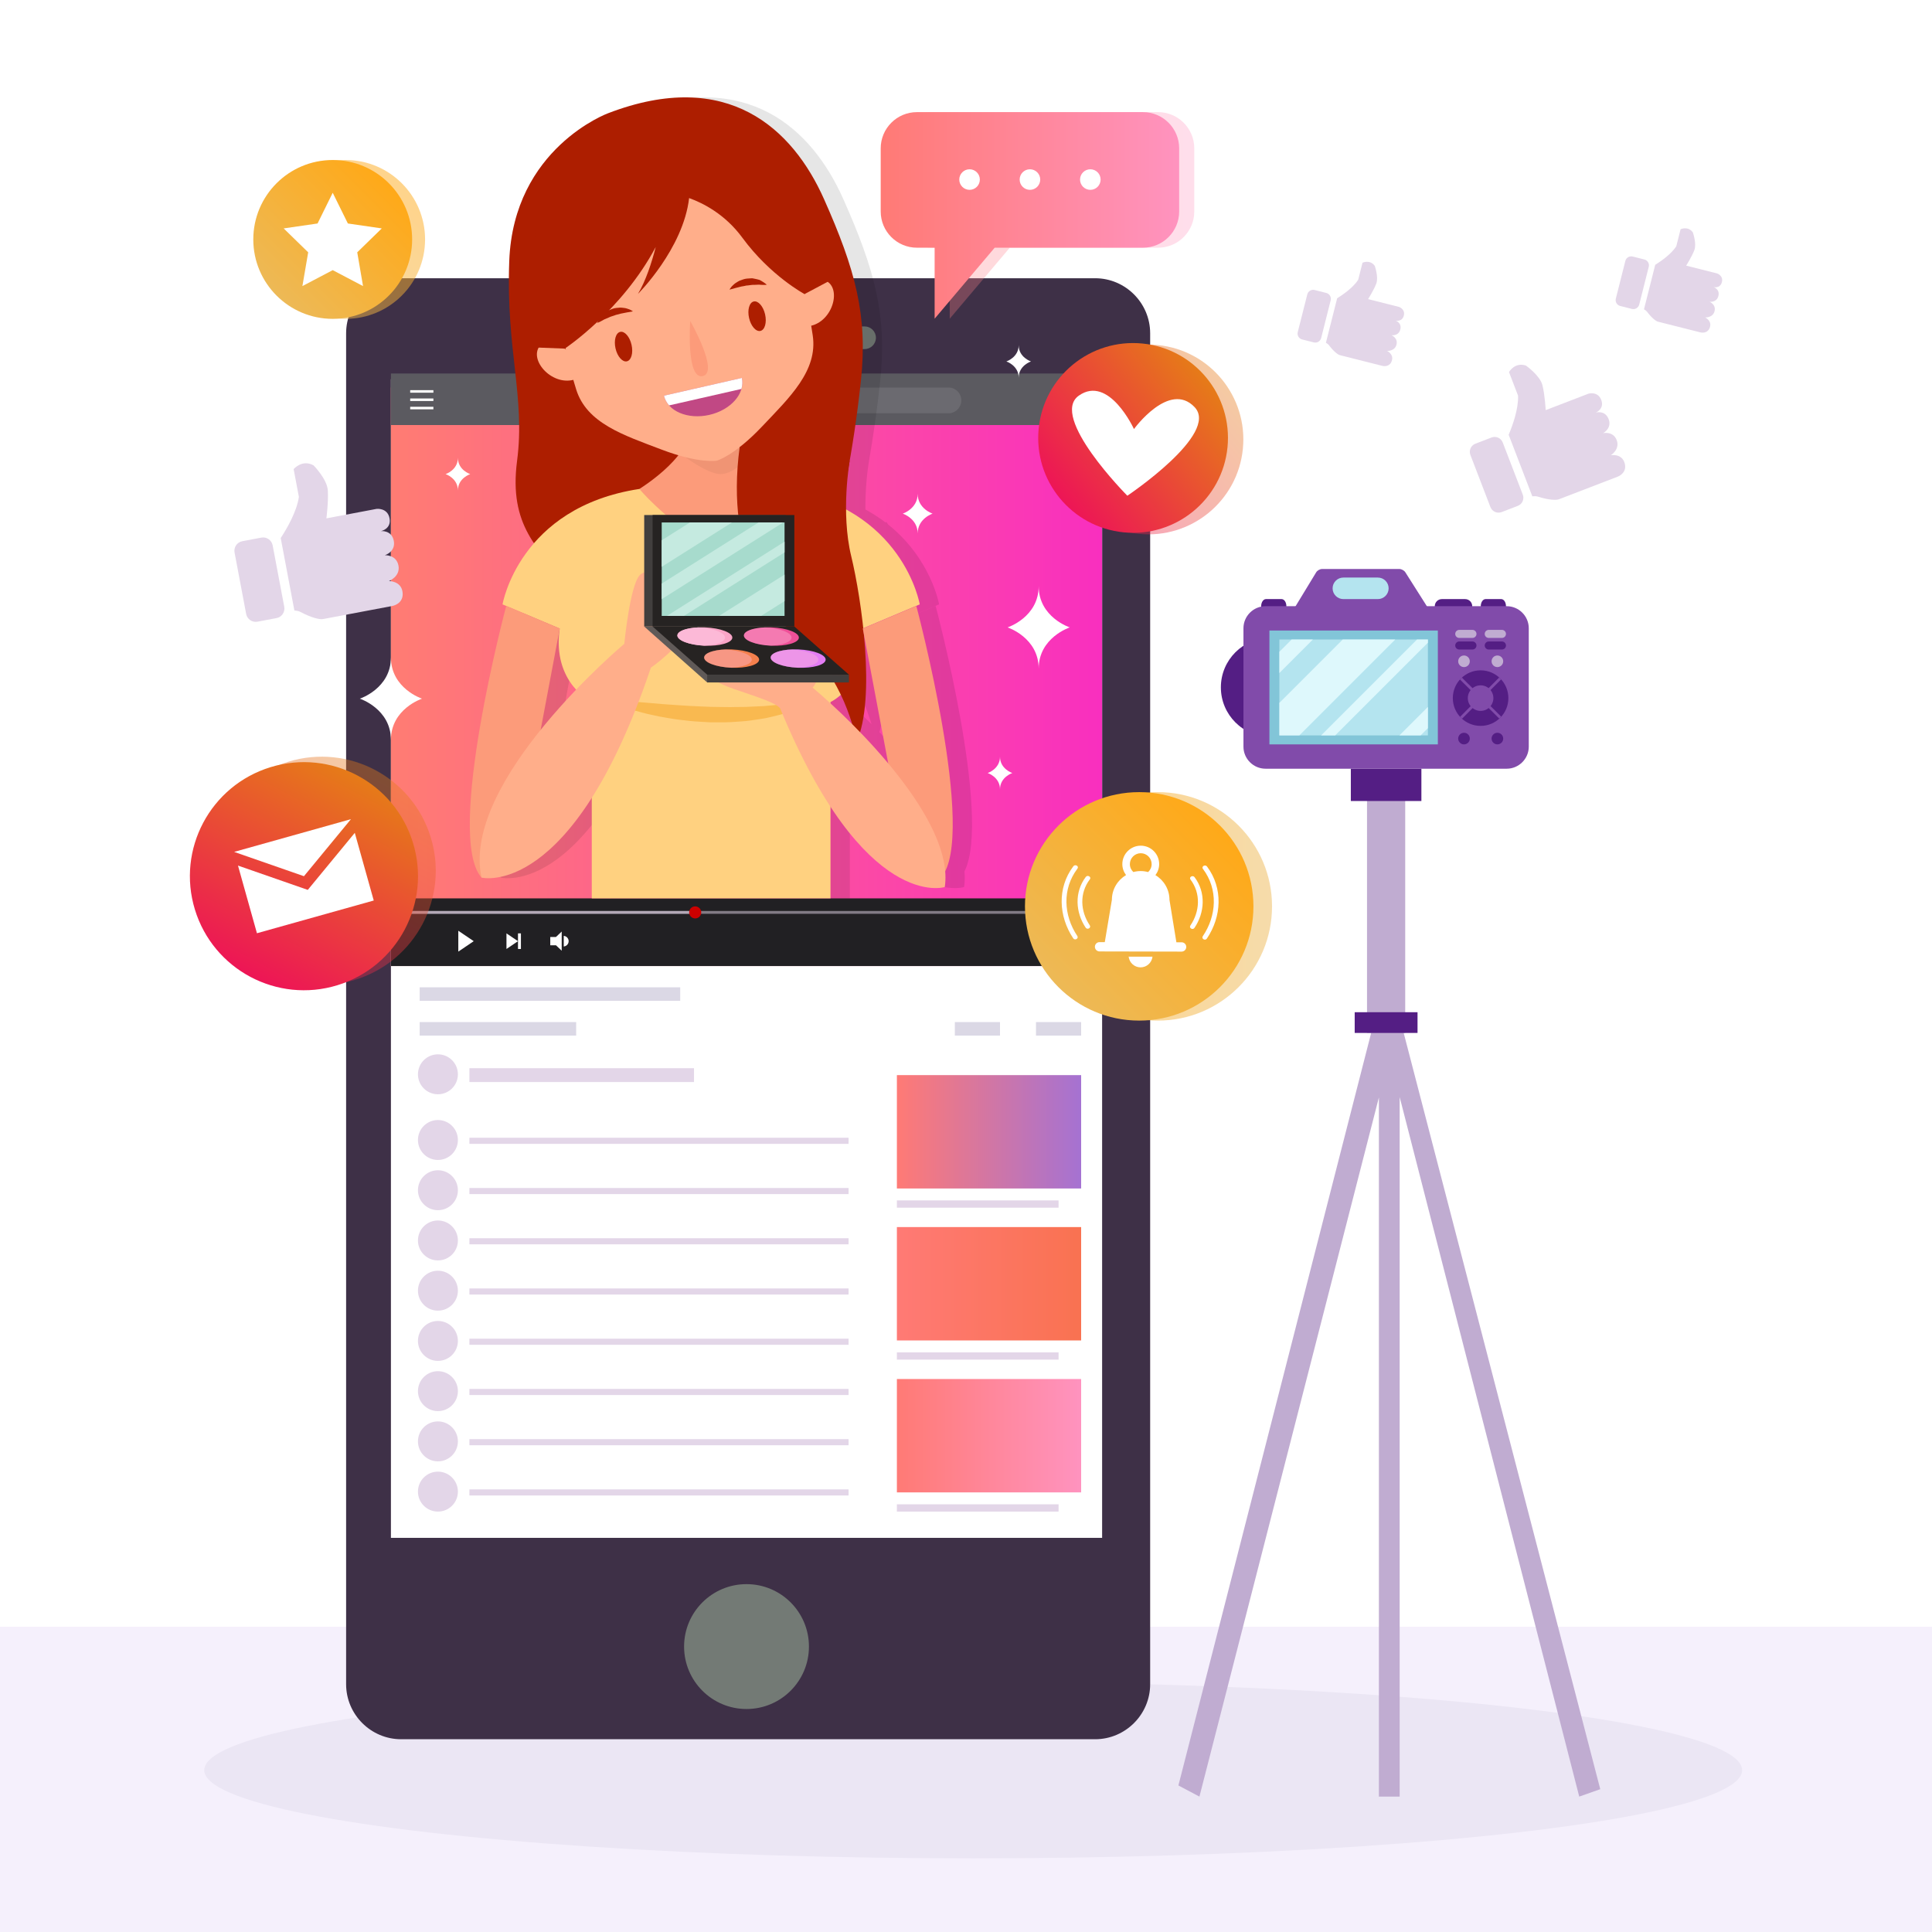 <svg xmlns="http://www.w3.org/2000/svg" xmlns:xlink="http://www.w3.org/1999/xlink" x="0px" y="0px" viewBox="0 0 500 500" style="enable-background:new 0 0 500 500;" xml:space="preserve"><g id="BACKGROUND">	<g>		<rect style="fill:#FFFFFF;" width="500" height="500"></rect>		<rect y="421" style="fill:#F5F0FC;" width="500" height="79"></rect>	</g></g><g id="OBJECTS">	<ellipse style="fill:#EBE6F4;" cx="251.859" cy="458.116" rx="199" ry="22.826"></ellipse>	<g>		<g>			<g>				<g>					<g>						<path style="fill:#3E3047;" d="M283.422,72.008c7.832,0,14.238,6.408,14.238,14.239v349.627        c0,7.832-6.406,14.238-14.238,14.238l-179.609,0.001c-7.833,0-14.238-6.407-14.238-14.238V86.247        c0-7.831,6.405-14.239,14.238-14.239H283.422z"></path>						<g>							<path style="fill:#737A75;" d="M193.197,409.973c8.926,0,16.158,7.233,16.158,16.157c0,8.923-7.232,16.16-16.158,16.16         c-8.922,0-16.156-7.237-16.156-16.16C177.041,417.206,184.275,409.973,193.197,409.973z"></path>							<path style="fill:#737A75;" d="M223.756,84.48c1.617,0,2.93,1.313,2.93,2.93l0,0c0,1.618-1.313,2.931-2.93,2.931h-60.279         c-1.618,0-2.93-1.313-2.93-2.931l0,0c0-1.617,1.312-2.93,2.93-2.93H223.756z"></path>						</g>						<rect x="101.17" y="98.125" style="fill:#FFFFFF;" width="184.057" height="299.87"></rect>					</g>				</g>				<g>					<linearGradient id="SVGID_1_" gradientUnits="userSpaceOnUse" x1="101.17" y1="175.15" x2="285.228" y2="175.15">						<stop offset="0" style="stop-color:#FF7C73"></stop>						<stop offset="0.032" style="stop-color:#FF7A75"></stop>						<stop offset="1" style="stop-color:#F92FBF"></stop>					</linearGradient>					<rect x="101.17" y="100.289" style="fill:url(#SVGID_1_);" width="184.059" height="149.723"></rect>					<rect x="101.17" y="232.498" style="fill:#212023;" width="184.059" height="17.514"></rect>					<rect x="101.17" y="96.662" style="fill:#5B5A60;" width="184.059" height="13.338"></rect>					<g>						<rect x="106.157" y="100.973" style="fill:#FFFFFF;" width="6.006" height="0.657"></rect>						<rect x="106.157" y="103.124" style="fill:#FFFFFF;" width="6.006" height="0.657"></rect>						<rect x="106.157" y="105.275" style="fill:#FFFFFF;" width="6.006" height="0.657"></rect>					</g>					<path style="opacity:0.1;fill:#FFFFFF;" d="M248.785,103.621c0,1.841-1.492,3.331-3.33,3.331H140.941       c-1.84,0-3.33-1.49-3.33-3.331l0,0c0-1.84,1.49-3.332,3.33-3.332h104.514C247.293,100.289,248.785,101.781,248.785,103.621       L248.785,103.621z"></path>					<g>						<g>							<polygon style="fill:#FFFFFF;" points="118.609,240.875 118.609,246.277 122.601,243.575        "></polygon>							<g>								<polygon style="fill:#FFFFFF;" points="131.073,245.595 134.057,243.575 131.073,241.557         "></polygon>								<polygon style="fill:#FFFFFF;" points="134.057,241.557 134.057,243.575 134.057,245.595 134.813,245.595 134.813,241.557                   "></polygon>							</g>							<g>								<polygon style="fill:#FFFFFF;" points="145.367,241.082 143.882,242.492 142.407,242.492 142.407,244.634 143.882,244.634           145.367,246.045         "></polygon>								<path style="fill:#FFFFFF;" d="M145.899,242.199v2.754c0.707-0.063,1.265-0.653,1.265-1.378          C147.164,242.852,146.606,242.263,145.899,242.199z"></path>							</g>						</g>						<g>							<g style="opacity:0.5;">								<polygon style="fill:#E3D6E8;" points="280.799,236.494 105.805,236.494 105.805,235.763 280.775,235.763         "></polygon>							</g>							<g>								<g style="opacity:0.5;">									<rect x="105.805" y="235.763" style="fill:#E3D6E8;" width="74.109" height="0.731"></rect>								</g>								<path style="fill:#CC0000;" d="M181.477,236.127c0,0.864-0.699,1.563-1.563,1.563c-0.863,0-1.563-0.698-1.563-1.563          c0-0.862,0.699-1.561,1.563-1.561C180.777,234.566,181.477,235.265,181.477,236.127z"></path>							</g>						</g>					</g>				</g>			</g>			<g>				<g>					<rect x="108.613" y="255.514" style="fill:#DBD8E5;" width="67.428" height="3.5"></rect>					<rect x="108.613" y="264.514" style="fill:#DBD8E5;" width="40.5" height="3.5"></rect>					<g>						<rect x="268.113" y="264.514" style="fill:#DBD8E5;" width="11.686" height="3.5"></rect>						<rect x="247.113" y="264.514" style="fill:#DBD8E5;" width="11.686" height="3.5"></rect>					</g>				</g>				<g>					<path style="fill:#E3D6E8;" d="M118.504,278.028c0,2.855-2.314,5.169-5.17,5.169c-2.854,0-5.169-2.314-5.169-5.169       c0-2.855,2.314-5.169,5.169-5.169C116.189,272.859,118.504,275.173,118.504,278.028z"></path>					<rect x="121.482" y="276.449" style="fill:#E3D6E8;" width="58.126" height="3.579"></rect>				</g>				<g>					<g>						<g>							<path style="fill:#E3D6E8;" d="M118.504,295.028c0,2.855-2.314,5.169-5.17,5.169c-2.854,0-5.169-2.314-5.169-5.169         c0-2.855,2.314-5.169,5.169-5.169C116.189,289.859,118.504,292.173,118.504,295.028z"></path>							<rect x="121.482" y="294.449" style="fill:#E3D6E8;" width="98.125" height="1.579"></rect>						</g>						<g>							<path style="fill:#E3D6E8;" d="M118.504,308.028c0,2.855-2.314,5.169-5.17,5.169c-2.854,0-5.169-2.314-5.169-5.169         c0-2.855,2.314-5.169,5.169-5.169C116.189,302.859,118.504,305.173,118.504,308.028z"></path>							<rect x="121.482" y="307.449" style="fill:#E3D6E8;" width="98.125" height="1.579"></rect>						</g>						<g>							<path style="fill:#E3D6E8;" d="M118.504,321.028c0,2.855-2.314,5.169-5.17,5.169c-2.854,0-5.169-2.314-5.169-5.169         c0-2.855,2.314-5.169,5.169-5.169C116.189,315.859,118.504,318.173,118.504,321.028z"></path>							<rect x="121.482" y="320.449" style="fill:#E3D6E8;" width="98.125" height="1.579"></rect>						</g>						<g>							<path style="fill:#E3D6E8;" d="M118.504,334.028c0,2.855-2.314,5.169-5.17,5.169c-2.854,0-5.169-2.314-5.169-5.169         c0-2.855,2.314-5.169,5.169-5.169C116.189,328.859,118.504,331.173,118.504,334.028z"></path>							<rect x="121.482" y="333.449" style="fill:#E3D6E8;" width="98.125" height="1.579"></rect>						</g>					</g>					<g>						<g>							<path style="fill:#E3D6E8;" d="M118.504,347.028c0,2.855-2.314,5.169-5.17,5.169c-2.854,0-5.169-2.314-5.169-5.169         c0-2.855,2.314-5.169,5.169-5.169C116.189,341.859,118.504,344.173,118.504,347.028z"></path>							<rect x="121.482" y="346.449" style="fill:#E3D6E8;" width="98.125" height="1.579"></rect>						</g>						<g>							<path style="fill:#E3D6E8;" d="M118.504,360.028c0,2.855-2.314,5.169-5.17,5.169c-2.854,0-5.169-2.314-5.169-5.169         c0-2.855,2.314-5.169,5.169-5.169C116.189,354.859,118.504,357.173,118.504,360.028z"></path>							<rect x="121.482" y="359.449" style="fill:#E3D6E8;" width="98.125" height="1.579"></rect>						</g>						<g>							<path style="fill:#E3D6E8;" d="M118.504,373.028c0,2.855-2.314,5.169-5.17,5.169c-2.854,0-5.169-2.314-5.169-5.169         c0-2.855,2.314-5.169,5.169-5.169C116.189,367.859,118.504,370.173,118.504,373.028z"></path>							<rect x="121.482" y="372.449" style="fill:#E3D6E8;" width="98.125" height="1.579"></rect>						</g>						<g>							<path style="fill:#E3D6E8;" d="M118.504,386.028c0,2.855-2.314,5.169-5.17,5.169c-2.854,0-5.169-2.314-5.169-5.169         c0-2.855,2.314-5.169,5.169-5.169C116.189,380.859,118.504,383.173,118.504,386.028z"></path>							<rect x="121.482" y="385.449" style="fill:#E3D6E8;" width="98.125" height="1.579"></rect>						</g>					</g>				</g>				<g>					<g>													<linearGradient id="SVGID_00000034773452413356989310000005805207591053522876_" gradientUnits="userSpaceOnUse" x1="232.113" y1="292.908" x2="279.799" y2="292.908">							<stop offset="0" style="stop-color:#FF7A75"></stop>							<stop offset="1" style="stop-color:#A572D2"></stop>						</linearGradient>													<rect x="232.113" y="278.238" style="fill:url(#SVGID_00000034773452413356989310000005805207591053522876_);" width="47.685" height="29.34"></rect>						<rect x="232.113" y="310.665" style="fill:#E3D6E8;" width="41.844" height="1.882"></rect>					</g>					<g>													<linearGradient id="SVGID_00000135681102038232815010000012044109270256129470_" gradientUnits="userSpaceOnUse" x1="232.113" y1="332.234" x2="279.799" y2="332.234">							<stop offset="0" style="stop-color:#FF7A75"></stop>							<stop offset="1" style="stop-color:#F97251"></stop>						</linearGradient>													<rect x="232.113" y="317.564" style="fill:url(#SVGID_00000135681102038232815010000012044109270256129470_);" width="47.685" height="29.341"></rect>						<rect x="232.113" y="349.99" style="fill:#E3D6E8;" width="41.844" height="1.882"></rect>					</g>					<g>													<linearGradient id="SVGID_00000156575278050756898080000003809018246635006646_" gradientUnits="userSpaceOnUse" x1="232.113" y1="371.559" x2="279.799" y2="371.559">							<stop offset="0" style="stop-color:#FF7A75"></stop>							<stop offset="1" style="stop-color:#FF93BF"></stop>						</linearGradient>													<rect x="232.113" y="356.889" style="fill:url(#SVGID_00000156575278050756898080000003809018246635006646_);" width="47.685" height="29.341"></rect>						<rect x="232.113" y="389.315" style="fill:#E3D6E8;" width="41.844" height="1.882"></rect>					</g>				</g>			</g>		</g>		<g>			<path style="opacity:0.1;fill:#020202;" d="M242.143,156.816l-13.727,5.794c-0.001-0.009-0.002-0.017-0.003-0.026l14.617-6.17     c0,0-1.987-11.746-13.209-20.694l-0.412-0.652l-0.239,0.151c-1.561-1.191-3.291-2.325-5.21-3.369     c-0.049-6.992,0.933-12.549,0.933-12.549h-0.001c1.105-6.4,2.083-13.018,2.915-20.791c1.812-16.917-1.489-28.868-9.554-46.983     c-8.063-18.115-24.857-34.134-55.894-22.217c0,0-24.461,8.994-25.566,38.25c-0.872,23.077,4.196,35.1,2.022,51.742     c-1.277,9.775,0.811,15.952,4.369,21.289c-6.777,7.824-8.128,15.823-8.128,15.823l0.953,0.402c0,0-15.896,59.561-6.396,70.309     c0,0,13.298,3.342,28.54-20.636v26.009h30.715h0.351h30.715v-23.706c16.393,25.015,29.577,20.771,29.577,20.771     c0.196-1.307,0.208-2.666,0.093-4.057C256.723,211.453,242.143,156.816,242.143,156.816z M144.924,188.882l4.938-26.218     c-1.141,7.923,1.605,12.94,4.236,15.819C151.159,181.553,147.989,185.077,144.924,188.882z M219.934,181.685     c0,0,1.195-0.539,2.684-1.87c1.344,2.806,2.289,5.471,2.928,7.589c-1.96-1.962-3.856-3.77-5.611-5.378V181.685z M227.587,189.485     c1.938-6.542,1.866-16.167,0.986-25.316l6.288,33.384C232.487,194.714,230.015,191.999,227.587,189.485z"></path>			<g>				<g>					<path style="fill:#AD1E00;" d="M157.359,29.31c0,0-24.461,8.994-25.566,38.25c-0.872,23.077,4.196,35.1,2.022,51.742       c-2.174,16.642,5.398,22.855,13.387,32.248c7.989,9.393,0.744,22.799,8.714,28.233c7.971,5.435,54.679-11.465,58.288-30.667       c3.61-19.202,6.545-31.384,8.602-50.606c1.812-16.917-1.489-28.868-9.554-46.983C205.189,33.411,188.395,17.393,157.359,29.31z       "></path>					<g>						<g>							<g>								<g>									<g>										<g>											<g>												<path style="fill:#FC9B7A;" d="M188.303,188.376l31.982-48.475l-14.271-11.52c0,0-12.364-6.601-15.707-14.847h-5.694              h-0.783h-5.695c-3.345,8.246-15.708,14.847-15.708,14.847l-14.271,11.52l31.982,48.475l3.693,1.189l0.393-0.596              l0.391,0.596L188.303,188.376z"></path>											</g>											<path style="opacity:0.05;fill:#070707;" d="M193.521,118.581c-1.346-1.574-2.496-3.269-3.216-5.046h-5.694h-0.783             h-5.695c-0.524,1.295-1.29,2.544-2.177,3.736c2.462,1.885,6.725,4.844,9.856,5.372             C188.515,123.099,191.492,120.689,193.521,118.581z"></path>										</g>										<g>											<g>												<path style="fill:#FFAE8A;" d="M168.424,44.165c-33.948,7.729-22.042,47.723-19.328,56.56              c2.712,8.835,12.331,11.894,22.108,15.621c9.77,3.724,14.306,2.871,14.306,2.871s4.458-1.195,11.654-8.781              c7.198-7.592,14.55-14.514,13.167-23.652C208.953,77.644,202.375,36.437,168.424,44.165z"></path>												<g>													<path style="fill:#FFAE8A;" d="M148.205,91.721c0,0-6.55-5.69-8.803-1.764c-2.262,3.927,4.35,10.651,10.204,7.916               L148.205,91.721z"></path>													<path style="fill:#FFAE8A;" d="M207.032,78.328c0,0,3.438-7.965,7.172-5.4c3.734,2.563,0.685,11.486-5.771,11.553               L207.032,78.328z"></path>												</g>											</g>											<g>												<g>													<g>														<path style="fill:#AD1E00;" d="M163.443,89.231c0.479,2.102-0.061,4.02-1.202,4.279                c-1.147,0.262-2.465-1.233-2.943-3.335c-0.479-2.105,0.061-4.024,1.208-4.285                C161.647,85.63,162.964,87.126,163.443,89.231z"></path>														<path style="fill:#AD1E00;" d="M198.007,81.362c0.479,2.103-0.063,4.021-1.209,4.281                c-1.143,0.26-2.458-1.234-2.938-3.337c-0.48-2.105,0.061-4.023,1.202-4.283                C196.208,77.763,197.527,79.258,198.007,81.362z"></path>													</g>													<path style="fill:#FC9B7A;" d="M178.629,83.069c0,0-1.098,15.242,3.245,14.254               C186.217,96.335,178.629,83.069,178.629,83.069z"></path>													<g>														<path style="fill:#C14884;" d="M183.568,107.375c5.566-1.268,9.335-5.551,8.422-9.563l-20.154,4.588                C172.75,106.413,178.003,108.642,183.568,107.375z"></path>														<path style="fill:#FFFFFF;" d="M173.163,104.917l18.721-4.262c0.269-0.935,0.322-1.896,0.106-2.844l-20.154,4.588                C172.052,103.348,172.518,104.191,173.163,104.917z"></path>													</g>												</g>												<g>													<path style="fill:#AD1E00;" d="M188.806,74.955c0,0,0.064-0.166,0.24-0.406c0.17-0.255,0.454-0.588,0.844-0.919               c0.189-0.183,0.411-0.35,0.666-0.496c0.251-0.154,0.516-0.335,0.809-0.473c0.607-0.211,1.259-0.516,1.963-0.563               c0.351-0.023,0.7-0.048,1.044-0.069c0.346-0.062,0.682,0.087,1.006,0.124c0.322,0.054,0.628,0.141,0.915,0.215               c0.291,0.046,0.537,0.209,0.763,0.341c0.912,0.52,1.39,0.993,1.39,0.993s-0.738,0.076-1.649-0.001               c-0.45-0.083-0.992,0.031-1.535,0.02c-0.274,0.014-0.552-0.025-0.834,0.033c-0.281,0.037-0.568,0.074-0.855,0.113               c-0.289-0.002-0.571,0.051-0.851,0.129c-0.274,0.07-0.56,0.096-0.833,0.146c-0.524,0.165-1.064,0.243-1.505,0.381               C189.436,74.784,188.806,74.955,188.806,74.955z"></path>													<path style="fill:#AD1E00;" d="M163.787,80.583c0,0-0.129-0.121-0.392-0.264c-0.265-0.157-0.663-0.337-1.157-0.469               c-0.249-0.084-0.521-0.14-0.814-0.163c-0.295-0.031-0.607-0.082-0.933-0.081c-0.643,0.069-1.358,0.073-2.017,0.332               c-0.326,0.13-0.653,0.258-0.975,0.386c-0.338,0.093-0.578,0.371-0.853,0.542c-0.27,0.188-0.512,0.397-0.736,0.587               c-0.246,0.166-0.395,0.418-0.544,0.634c-0.601,0.86-0.829,1.492-0.829,1.492s0.697-0.246,1.488-0.706               c0.374-0.269,0.909-0.396,1.398-0.641c0.253-0.105,0.485-0.259,0.768-0.327c0.27-0.087,0.543-0.176,0.817-0.263               c0.264-0.127,0.542-0.2,0.823-0.247c0.282-0.055,0.551-0.155,0.818-0.225c0.545-0.077,1.064-0.236,1.522-0.301               C163.143,80.699,163.787,80.583,163.787,80.583z"></path>												</g>											</g>										</g>									</g>								</g>							</g>						</g>						<path style="fill:#FFD180;" d="M238.03,156.414c0,0-4.237-25.131-35.429-29.875c0,0-4.923,6.271-18.558,15.832        c-13.635-9.561-18.559-15.832-18.559-15.832c-31.192,4.744-35.429,29.875-35.429,29.875l14.806,6.25        c-2.034,14.13,8.291,19.021,8.291,19.021v50.813h30.715h0.351h30.715v-50.813c0,0,9.685-4.348,8.291-19.021L238.03,156.414z"></path>						<path style="fill:#F9B950;" d="M155.793,180.814c0,0,0.893,0.08,2.459,0.221c1.548,0.146,3.76,0.354,6.413,0.604        c1.319,0.112,2.748,0.232,4.26,0.36c0.753,0.065,1.526,0.134,2.316,0.202c0.79,0.057,1.598,0.113,2.419,0.172        c1.638,0.149,3.333,0.205,5.049,0.329c1.718,0.104,3.462,0.14,5.204,0.23c1.739,0.012,3.483,0.071,5.194,0.068        c1.706-0.069,3.402,0.011,5.024-0.103c0.814-0.04,1.614-0.078,2.398-0.116c0.394-0.016,0.782-0.03,1.167-0.045        c0.381-0.036,0.757-0.072,1.129-0.107c0.745-0.066,1.471-0.131,2.173-0.194c0.703-0.063,1.398-0.07,2.037-0.192        c1.29-0.209,2.49-0.359,3.562-0.491c1.067-0.146,1.971-0.384,2.741-0.514c1.529-0.294,2.438-0.425,2.438-0.425        s-0.771,0.452-2.177,1.177c-0.71,0.339-1.55,0.855-2.583,1.233c-1.028,0.39-2.198,0.829-3.494,1.264        c-1.295,0.437-2.734,0.746-4.256,1.122c-0.76,0.203-1.551,0.334-2.359,0.454c-0.812,0.121-1.641,0.244-2.483,0.37        c-0.843,0.146-1.705,0.204-2.577,0.266c-0.873,0.069-1.757,0.13-2.649,0.181c-1.783,0.095-3.594,0.042-5.405,0.05        c-1.804-0.115-3.613-0.168-5.38-0.364c-1.766-0.195-3.505-0.377-5.168-0.68c-0.833-0.144-1.653-0.27-2.451-0.424        c-0.794-0.17-1.571-0.337-2.327-0.499c-1.515-0.311-2.921-0.729-4.223-1.077c-2.596-0.734-4.716-1.492-6.178-2.082        C156.599,181.227,155.793,180.814,155.793,180.814z"></path>						<path style="fill:#AD1E00;" d="M167.266,33.011c-41.633,9.898-27.863,56.946-27.863,56.946l6.757,0.263        c0,0,14.762-9.772,23.547-26.303c-1.077,4.172-2.588,8.76-4.597,12.143c0,0,11.724-11.694,13.232-24.802        c3.604,1.298,9.318,4.179,13.782,10.265c7.23,9.857,16.091,14.586,16.091,14.586l5.989-3.181        C214.204,72.928,208.898,23.111,167.266,33.011z"></path>					</g>					<path style="fill:#AD1E00;" d="M219.893,119.301c0,0-2.348,13.26,0.392,24.593c2.739,11.334,6.405,36.82,1.405,48.077       c0,0-2.551-14.775-12.275-23.593s-21.83-23.887-17.993-52.66L219.893,119.301z"></path>				</g>				<path style="fill:#FC9B7A;" d="M131.01,156.816c0,0-15.896,59.561-6.396,70.309l9.791-8.938l10.458-55.523L131.01,156.816z"></path>				<path style="fill:#FFAE8A;" d="M161.568,166.618c0,0-42.39,35.507-36.955,60.507c0,0,23.51,5.916,43.839-54.348      c0,0,7.789-5.253,9.238-10.325c1.45-5.072,0.906-13.587,0.906-13.587s-10.507-2.717-13.043,0      C163.018,151.583,161.568,166.618,161.568,166.618z"></path>				<path style="fill:#FC9B7A;" d="M237.143,156.816c0,0,15.896,59.561,6.396,70.309l-9.79-8.938l-10.458-55.523L237.143,156.816z"></path>				<path style="fill:#FFAE8A;" d="M210.306,177.951c0,0,1.362-1.52,1.091-2.697c-0.271-1.178-26.721,0-26.721,0      s-0.725,0.996,5.344,3.079c6.069,2.084,10.384,3.43,11.759,4.84c0.055,0.033,0.084,0.05,0.084,0.05      c21.838,53.043,42.648,46.341,42.648,46.341C247.066,212.527,221.51,187.371,210.306,177.951z"></path>				<g>					<g>						<g>							<rect x="166.72" y="133.291" style="fill:#423F3E;" width="36.684" height="28.851"></rect>							<rect x="168.894" y="133.291" style="fill:#262322;" width="36.683" height="28.851"></rect>						</g>						<polygon style="fill:#605A58;" points="203.403,162.142 166.72,162.142 183.023,176.616 217.533,174.613       "></polygon>						<polygon style="fill:#262322;" points="205.577,162.142 168.894,162.142 183.023,174.613 219.707,174.613       "></polygon>						<rect x="183.023" y="174.613" style="fill:#423F3E;" width="36.684" height="2.003"></rect>					</g>					<g>						<rect x="171.248" y="135.213" style="fill:#A7DBCD;" width="31.793" height="24.184"></rect>						<g>							<defs>																	<rect id="SVGID_00000108301071991882646070000000370539262469950647_" x="171.248" y="135.213" width="31.793" height="24.184"></rect>							</defs>							<clipPath id="SVGID_00000132793203878600843330000010250428571629746560_">								<use xlink:href="#SVGID_00000108301071991882646070000000370539262469950647_" style="overflow:visible;"></use>							</clipPath>							<g style="clip-path:url(#SVGID_00000132793203878600843330000010250428571629746560_);">																	<rect x="150.959" y="134.229" transform="matrix(0.846 -0.534 0.534 0.846 -45.298 117.711)" style="fill:#C5EAE0;" width="59.599" height="5.804"></rect>																	<rect x="156.297" y="141.841" transform="matrix(0.846 -0.534 0.534 0.846 -47.897 121.551)" style="fill:#C5EAE0;" width="59.599" height="3.404"></rect>																	<rect x="161.713" y="147.538" transform="matrix(0.846 -0.534 0.534 0.846 -49.82 125.242)" style="fill:#C5EAE0;" width="59.599" height="2.349"></rect>																	<rect x="170.965" y="150.532" transform="matrix(0.846 -0.534 0.534 0.846 -50.913 130.912)" style="fill:#C5EAE0;" width="59.599" height="5.804"></rect>							</g>						</g>					</g>					<g>						<g>							<path style="fill:#F9A5C7;" d="M189.529,165.039c-0.056,1.308-3.286,2.23-7.215,2.062c-3.929-0.168-7.068-1.364-7.012-2.671         c0.056-1.308,3.286-2.23,7.215-2.062C186.446,162.537,189.586,163.733,189.529,165.039z"></path>							<path style="fill:#FCB9D7;" d="M180.677,162.372c-3.048,0.14-5.327,0.962-5.374,2.058c-0.056,1.3,3.05,2.489,6.948,2.667         c3.05-0.14,5.33-0.961,5.377-2.058C187.684,163.74,184.577,162.551,180.677,162.372z"></path>						</g>						<g>							<path style="fill:#EF5098;" d="M206.748,165.039c-0.056,1.308-3.286,2.23-7.216,2.062c-3.928-0.168-7.067-1.364-7.012-2.671         c0.056-1.308,3.286-2.23,7.215-2.062C203.665,162.537,206.804,163.733,206.748,165.039z"></path>							<path style="opacity:0.4;fill:#FCB9D7;" d="M197.895,162.372c-3.048,0.14-5.327,0.962-5.374,2.058         c-0.056,1.3,3.051,2.489,6.949,2.667c3.049-0.14,5.329-0.961,5.376-2.058C204.901,163.74,201.795,162.551,197.895,162.372z"></path>						</g>						<g>							<path style="fill:#F4804D;" d="M196.459,170.746c-0.056,1.308-3.286,2.23-7.215,2.061c-3.929-0.168-7.068-1.363-7.012-2.67         c0.056-1.308,3.286-2.23,7.215-2.063C193.376,168.243,196.516,169.439,196.459,170.746z"></path>							<path style="opacity:0.4;fill:#FCB9D7;" d="M187.606,168.078c-3.048,0.14-5.327,0.962-5.374,2.059         c-0.056,1.3,3.05,2.488,6.948,2.667c3.049-0.14,5.33-0.962,5.377-2.058C194.613,169.446,191.507,168.257,187.606,168.078z"></path>						</g>						<g>							<path style="fill:#E37DF4;" d="M213.678,170.746c-0.056,1.308-3.286,2.23-7.216,2.061c-3.928-0.168-7.067-1.363-7.012-2.67         c0.056-1.308,3.286-2.23,7.215-2.063C210.595,168.243,213.733,169.439,213.678,170.746z"></path>							<path style="opacity:0.4;fill:#FCB9D7;" d="M204.824,168.078c-3.048,0.14-5.327,0.962-5.374,2.059         c-0.056,1.3,3.05,2.488,6.949,2.667c3.049-0.14,5.329-0.962,5.376-2.058C211.831,169.446,208.725,168.257,204.824,168.078z"></path>						</g>					</g>				</g>			</g>		</g>	</g>	<g>		<g>			<polygon style="fill:#C0ACD1;" points="414.145,463.037 362.24,263.348 362.234,263.352 362.234,263.348 356.857,263.348      355.857,263.412 304.97,462.076 310.41,464.957 356.857,284.014 356.857,464.957 362.234,464.957 362.234,283.92      408.705,464.957    "></polygon>			<g>				<rect x="353.782" y="205.386" style="fill:#C0ACD1;" width="9.886" height="61.937"></rect>				<g>					<rect x="350.594" y="261.961" style="fill:#541E84;" width="16.261" height="5.361"></rect>				</g>				<g>					<rect x="349.594" y="198.941" style="fill:#541E84;" width="18.261" height="8.36"></rect>				</g>			</g>			<g>				<circle style="fill:#541E84;" cx="328.788" cy="177.884" r="12.828"></circle>				<path style="fill:#541E84;" d="M389.747,156.882c0,1.014-0.554,1.836-1.236,1.836h-4.052c-0.683,0-1.236-0.822-1.236-1.836l0,0      c0-1.014,0.554-1.837,1.236-1.837h4.052C389.193,155.045,389.747,155.868,389.747,156.882L389.747,156.882z"></path>				<path style="fill:#541E84;" d="M332.913,156.882c0,1.014-0.554,1.836-1.236,1.836h-4.052c-0.683,0-1.236-0.822-1.236-1.836l0,0      c0-1.014,0.554-1.837,1.236-1.837h4.052C332.359,155.045,332.913,155.868,332.913,156.882L332.913,156.882z"></path>				<g>					<path style="fill:#814BAA;" d="M363.697,148.099c-0.295-0.464-0.986-0.844-1.536-0.844h-8.997c-0.55,0-1.003,0-1.008,0       c-0.004,0-0.457,0-1.007,0h-9.001c-0.55,0-1.233,0.385-1.519,0.855l-6.637,10.918c-0.286,0.47-0.069,0.855,0.48,0.855h35.698       c0.55,0,0.759-0.38,0.464-0.845L363.697,148.099z"></path>					<path style="fill:#B4E4EF;" d="M359.377,152.259c0,1.539-1.248,2.786-2.786,2.786h-8.928c-1.538,0-2.786-1.247-2.786-2.786l0,0       c0-1.539,1.248-2.787,2.786-2.787h8.928C358.129,149.472,359.377,150.72,359.377,152.259L359.377,152.259z"></path>				</g>				<path style="fill:#541E84;" d="M381.01,156.882c0,1.014-0.822,1.836-1.836,1.836h-6.018c-1.015,0-1.837-0.822-1.837-1.836l0,0      c0-1.014,0.822-1.837,1.837-1.837h6.018C380.188,155.045,381.01,155.868,381.01,156.882L381.01,156.882z"></path>				<path style="fill:#814BAA;" d="M395.645,193.23c0,3.142-2.571,5.712-5.712,5.712h-62.416c-3.143,0-5.713-2.57-5.713-5.712      v-30.636c0-3.142,2.57-5.712,5.713-5.712h62.416c3.141,0,5.712,2.57,5.712,5.712V193.23z"></path>				<g>					<rect x="328.522" y="163.178" style="fill:#82C5D8;" width="43.59" height="29.467"></rect>					<g>						<rect x="331.1" y="165.502" style="fill:#B4E4EF;" width="38.436" height="24.817"></rect>						<g>							<defs>																	<rect id="SVGID_00000025402309307168910780000005727628622600119468_" x="331.1" y="165.502" width="38.436" height="24.817"></rect>							</defs>							<clipPath id="SVGID_00000052070511120090800810000017394940064558182538_">								<use xlink:href="#SVGID_00000025402309307168910780000005727628622600119468_" style="overflow:visible;"></use>							</clipPath>							<g style="clip-path:url(#SVGID_00000052070511120090800810000017394940064558182538_);">																	<rect x="297.762" y="157.233" transform="matrix(0.707 -0.707 0.707 0.707 -11.977 289.432)" style="fill:#DEF8FC;" width="91.25" height="3.883"></rect>																	<rect x="303.968" y="165.431" transform="matrix(0.707 -0.707 0.707 0.707 -17.98 297.063)" style="fill:#DEF8FC;" width="91.251" height="9.608"></rect>																	<rect x="310.129" y="177.038" transform="matrix(0.707 -0.707 0.707 0.707 -21.897 303.787)" style="fill:#DEF8FC;" width="91.25" height="2.575"></rect>																	<rect x="325.153" y="182.554" transform="matrix(0.707 -0.707 0.707 0.707 -21.86 316.217)" style="fill:#DEF8FC;" width="91.25" height="3.883"></rect>							</g>						</g>					</g>				</g>				<g>					<g>						<g>							<path style="fill:#541E84;" d="M390.366,180.671c0,3.97-3.218,7.188-7.188,7.188c-3.97,0-7.189-3.218-7.189-7.188         c0-3.971,3.22-7.189,7.189-7.189C387.148,173.481,390.366,176.7,390.366,180.671z"></path>							<path style="fill:#814BAA;" d="M383.678,180.669l4.807-4.836c-0.159-0.175-0.325-0.341-0.501-0.498l-4.806,4.836         l-4.838-4.808c-0.172,0.159-0.338,0.326-0.496,0.501l4.836,4.808l-4.808,4.836c0.158,0.174,0.325,0.34,0.501,0.498         l4.808-4.836l4.835,4.807c0.175-0.159,0.341-0.325,0.498-0.501L383.678,180.669z"></path>							<path style="fill:#814BAA;" d="M386.485,180.671c0,1.826-1.479,3.308-3.307,3.308c-1.826,0-3.309-1.481-3.309-3.308         c0-1.827,1.482-3.309,3.309-3.309C385.006,177.362,386.485,178.844,386.485,180.671z"></path>						</g>					</g>					<g>						<g>							<path style="fill:#541E84;" d="M380.385,191.142c0,0.83-0.674,1.503-1.504,1.503c-0.83,0-1.503-0.673-1.503-1.503         c0-0.83,0.673-1.503,1.503-1.503C379.711,189.639,380.385,190.311,380.385,191.142z"></path>							<path style="fill:#541E84;" d="M389.027,191.142c0,0.83-0.674,1.503-1.504,1.503c-0.83,0-1.503-0.673-1.503-1.503         c0-0.83,0.673-1.503,1.503-1.503C388.353,189.639,389.027,190.311,389.027,191.142z"></path>						</g>						<g>							<g>								<path style="fill:#C0ACD1;" d="M382.112,164.056c0,0.575-0.466,1.041-1.042,1.041h-3.416c-0.576,0-1.042-0.466-1.042-1.041          l0,0c0-0.575,0.466-1.042,1.042-1.042h3.416C381.646,163.014,382.112,163.48,382.112,164.056L382.112,164.056z"></path>								<path style="fill:#C0ACD1;" d="M389.743,164.056c0,0.575-0.466,1.041-1.042,1.041h-3.416c-0.576,0-1.042-0.466-1.042-1.041          l0,0c0-0.575,0.466-1.042,1.042-1.042h3.416C389.277,163.014,389.743,163.48,389.743,164.056L389.743,164.056z"></path>							</g>							<g>								<path style="fill:#541E84;" d="M382.112,167.056c0,0.575-0.466,1.041-1.042,1.041h-3.416c-0.576,0-1.042-0.466-1.042-1.041          l0,0c0-0.575,0.466-1.042,1.042-1.042h3.416C381.646,166.014,382.112,166.48,382.112,167.056L382.112,167.056z"></path>								<path style="fill:#541E84;" d="M389.743,167.056c0,0.575-0.466,1.041-1.042,1.041h-3.416c-0.576,0-1.042-0.466-1.042-1.041          l0,0c0-0.575,0.466-1.042,1.042-1.042h3.416C389.277,166.014,389.743,166.48,389.743,167.056L389.743,167.056z"></path>							</g>						</g>						<g>							<path style="fill:#C0ACD1;" d="M380.385,171.142c0,0.83-0.674,1.503-1.504,1.503c-0.83,0-1.503-0.673-1.503-1.503         c0-0.83,0.673-1.503,1.503-1.503C379.711,169.639,380.385,170.311,380.385,171.142z"></path>							<path style="fill:#C0ACD1;" d="M389.027,171.142c0,0.83-0.674,1.503-1.504,1.503c-0.83,0-1.503-0.673-1.503-1.503         c0-0.83,0.673-1.503,1.503-1.503C388.353,169.639,389.027,170.311,389.027,171.142z"></path>						</g>					</g>				</g>			</g>		</g>	</g>	<g>					<linearGradient id="SVGID_00000028323134864664670230000003133529509551662490_" gradientUnits="userSpaceOnUse" x1="314.417" y1="96.027" x2="279.692" y2="130.752" gradientTransform="matrix(0.995 0.099 -0.099 0.995 12.837 -28.48)">			<stop offset="0" style="stop-color:#E67B18"></stop>			<stop offset="1" style="stop-color:#ED1556"></stop>		</linearGradient>		<path style="opacity:0.4;fill:url(#SVGID_00000028323134864664670230000003133529509551662490_);" d="M321.655,116.161    c-1.342,13.494-13.367,23.348-26.862,22.006c-13.495-1.341-23.346-13.369-22.005-26.862C274.13,97.81,286.155,87.958,299.65,89.3    C313.145,90.641,322.996,102.666,321.655,116.161z"></path>					<linearGradient id="SVGID_00000082370471717283144790000010770111182005155494_" gradientUnits="userSpaceOnUse" x1="310.417" y1="96.027" x2="275.692" y2="130.751" gradientTransform="matrix(0.995 0.099 -0.099 0.995 12.837 -28.48)">			<stop offset="0" style="stop-color:#E67B18"></stop>			<stop offset="1" style="stop-color:#ED1556"></stop>		</linearGradient>		<path style="fill:url(#SVGID_00000082370471717283144790000010770111182005155494_);" d="M317.675,115.766    c-1.342,13.494-13.367,23.347-26.862,22.006c-13.495-1.342-23.346-13.369-22.005-26.863c1.342-13.495,13.367-23.346,26.862-22.005    C309.165,90.245,319.016,102.271,317.675,115.766z"></path>		<path style="fill:#FFFFFF;" d="M309.16,105.361c-6.548-6.897-15.69,5.675-15.69,5.675s-6.488-14.126-14.266-8.651    c-7.778,5.474,12.551,25.909,12.551,25.909S315.708,112.26,309.16,105.361z"></path>	</g>	<g>					<linearGradient id="SVGID_00000181786511285564261780000015997325386231026347_" gradientUnits="userSpaceOnUse" x1="231.834" y1="55.749" x2="309.076" y2="55.749">			<stop offset="0" style="stop-color:#FF7A75"></stop>			<stop offset="1" style="stop-color:#FF93BF"></stop>		</linearGradient>		<path style="opacity:0.3;fill:url(#SVGID_00000181786511285564261780000015997325386231026347_);" d="M299.7,29.017h-58.489    c-5.178,0-9.376,4.198-9.376,9.377v16.335c0,5.179,4.198,9.376,9.376,9.376h4.577V82.48l15.543-18.375h38.37    c5.178,0,9.376-4.198,9.376-9.376V38.394C309.076,33.215,304.878,29.017,299.7,29.017z"></path>					<linearGradient id="SVGID_00000084514894349944070450000000809353213981940112_" gradientUnits="userSpaceOnUse" x1="227.928" y1="55.749" x2="305.169" y2="55.749">			<stop offset="0" style="stop-color:#FF7A75"></stop>			<stop offset="1" style="stop-color:#FF93BF"></stop>		</linearGradient>		<path style="fill:url(#SVGID_00000084514894349944070450000000809353213981940112_);" d="M295.793,29.017h-58.489    c-5.178,0-9.377,4.198-9.377,9.377v16.335c0,5.179,4.198,9.376,9.377,9.376h4.577V82.48l15.543-18.375h38.369    c5.178,0,9.376-4.198,9.376-9.376V38.394C305.169,33.215,300.971,29.017,295.793,29.017z"></path>		<g>			<path style="fill:#FFFFFF;" d="M253.583,46.469c0,1.471-1.191,2.662-2.662,2.662c-1.469,0-2.661-1.191-2.661-2.662     c0-1.469,1.192-2.661,2.661-2.661C252.392,43.808,253.583,45,253.583,46.469z"></path>			<path style="fill:#FFFFFF;" d="M269.211,46.469c0,1.471-1.192,2.662-2.663,2.662c-1.47,0-2.661-1.191-2.661-2.662     c0-1.469,1.191-2.661,2.661-2.661C268.019,43.808,269.211,45,269.211,46.469z"></path>			<path style="fill:#FFFFFF;" d="M284.838,46.469c0,1.471-1.192,2.662-2.662,2.662c-1.47,0-2.662-1.191-2.662-2.662     c0-1.469,1.192-2.661,2.662-2.661C283.646,43.808,284.838,45,284.838,46.469z"></path>		</g>	</g>	<g>					<linearGradient id="SVGID_00000155861140088408152340000008958970741117313418_" gradientUnits="userSpaceOnUse" x1="103.989" y1="47.43" x2="74.921" y2="76.498">			<stop offset="0" style="stop-color:#FFA918"></stop>			<stop offset="0.995" style="stop-color:#EDB956"></stop>		</linearGradient>		<path style="opacity:0.5;fill:url(#SVGID_00000155861140088408152340000008958970741117313418_);" d="M110.009,61.964    c0,11.351-9.201,20.555-20.554,20.555c-11.353,0-20.554-9.203-20.554-20.555c0-11.353,9.201-20.554,20.554-20.554    C100.808,41.41,110.009,50.611,110.009,61.964z"></path>					<linearGradient id="SVGID_00000011737092280540323910000012557366233554244266_" gradientUnits="userSpaceOnUse" x1="100.641" y1="47.43" x2="71.573" y2="76.498">			<stop offset="0" style="stop-color:#FFA918"></stop>			<stop offset="0.995" style="stop-color:#EDB956"></stop>		</linearGradient>		<path style="fill:url(#SVGID_00000011737092280540323910000012557366233554244266_);" d="M106.66,61.964    c0,11.351-9.201,20.555-20.554,20.555c-11.352,0-20.554-9.203-20.554-20.555c0-11.353,9.202-20.554,20.554-20.554    C97.459,41.41,106.66,50.611,106.66,61.964z"></path>		<polygon style="fill:#FFFFFF;" points="86.106,49.89 90.03,57.839 98.802,59.114 92.455,65.301 93.953,74.038 86.106,69.913     78.261,74.038 79.759,65.301 73.411,59.114 82.184,57.839   "></polygon>	</g>	<g>		<path style="fill:#E3D6E8;" d="M101.916,139.979c-0.538-2.849-3.322-2.526-3.322-2.526s2.741-0.554,2.217-3.332    c-0.515-2.723-3.305-2.431-3.305-2.431l-13.036,2.462c0,0,0.561-4.345,0.366-7.253c-0.173-2.899-3.686-6.462-3.686-6.462    c-2.979-1.64-5.154,0.973-5.154,0.973l1.356,7.185c-0.535,3.79-3.11,8.221-4.704,10.649L76.2,158.06    c0.013-0.024,0.029-0.046,0.041-0.07c0.538,0.052,1.085,0.156,1.453,0.352c3.054,1.618,5.105,2.023,5.906,1.871    c0.798-0.151,16.595-3.134,17.832-3.367c1.239-0.233,3.199-1.247,2.705-3.865c-0.495-2.624-3.462-2.609-3.462-2.609    s2.98-1.177,2.446-4.002c-0.537-2.85-3.522-2.679-3.522-2.679S102.45,142.81,101.916,139.979z"></path>		<path style="fill:#E3D6E8;" d="M67.632,139.134l-4.927,0.931c-1.357,0.256-2.256,1.574-2,2.93l3.001,15.898    c0.257,1.354,1.575,2.255,2.931,1.999l4.927-0.931c1.355-0.256,2.255-1.574,1.999-2.93l-3.001-15.896    C70.305,139.778,68.987,138.878,67.632,139.134z"></path>	</g>	<g>		<path style="fill:#E3D6E8;" d="M362.398,85.272c0.441-1.751-1.216-2.297-1.216-2.297s1.693,0.404,2.125-1.303    c0.421-1.673-1.23-2.238-1.23-2.238l-8.012-2.022c0,0,1.455-2.308,2.107-4.002c0.661-1.684-0.391-4.615-0.391-4.615    c-1.254-1.707-3.167-0.801-3.167-0.801l-1.114,4.415c-1.295,2.001-3.91,3.83-5.446,4.785l-2.92,11.561    c0.014-0.011,0.028-0.019,0.041-0.029c0.291,0.17,0.572,0.372,0.73,0.58c1.302,1.714,2.354,2.479,2.846,2.604    c0.491,0.123,10.197,2.574,10.957,2.767c0.762,0.192,2.135,0.133,2.54-1.476c0.408-1.612-1.271-2.381-1.271-2.381    s1.992,0.116,2.43-1.62c0.441-1.752-1.289-2.436-1.289-2.436S361.959,87.012,362.398,85.272z"></path>		<path style="fill:#E3D6E8;" d="M343.249,75.819l-3.027-0.765c-0.833-0.211-1.686,0.299-1.896,1.132l-2.468,9.768    c-0.209,0.832,0.3,1.686,1.133,1.896l3.027,0.764c0.834,0.211,1.687-0.298,1.897-1.132l2.466-9.768    C344.591,76.883,344.082,76.029,343.249,75.819z"></path>	</g>	<g>		<path style="fill:#E3D6E8;" d="M416.311,108.467c-0.933-2.419-3.33-1.688-3.33-1.688s2.323-0.928,1.417-3.288    c-0.892-2.313-3.298-1.608-3.298-1.608l-11.078,4.259c0,0-0.203-3.913-0.84-6.441c-0.617-2.524-4.279-5.094-4.279-5.094    c-2.884-0.965-4.379,1.682-4.379,1.682l2.347,6.104c0.138,3.421-1.418,7.732-2.431,10.125l6.145,15.986    c0.007-0.024,0.017-0.046,0.024-0.069c0.48-0.041,0.979-0.037,1.335,0.077c2.946,0.934,4.816,0.96,5.495,0.7    c0.679-0.262,14.101-5.421,15.151-5.825c1.053-0.403,2.614-1.61,1.759-3.834c-0.855-2.229-3.463-1.741-3.463-1.741    s2.434-1.514,1.51-3.914c-0.933-2.421-3.528-1.791-3.528-1.791S417.234,110.873,416.311,108.467z"></path>		<path style="fill:#E3D6E8;" d="M386.01,113.226l-4.188,1.608c-1.151,0.443-1.732,1.747-1.288,2.898l5.19,13.507    c0.443,1.15,1.748,1.73,2.899,1.288l4.186-1.609c1.152-0.443,1.731-1.746,1.289-2.898l-5.192-13.505    C388.464,113.362,387.161,112.782,386.01,113.226z"></path>	</g>	<g>					<linearGradient id="SVGID_00000012432745006019803750000013178552807087506581_" gradientUnits="userSpaceOnUse" x1="270.077" y1="234.566" x2="329.202" y2="234.566">			<stop offset="0" style="stop-color:#FFA918"></stop>			<stop offset="0.995" style="stop-color:#EDB956"></stop>		</linearGradient>		<path style="opacity:0.5;fill:url(#SVGID_00000012432745006019803750000013178552807087506581_);" d="M329.202,234.565    c0,16.326-13.234,29.565-29.563,29.565c-16.328,0-29.563-13.238-29.563-29.565c0-16.329,13.234-29.563,29.563-29.563    C315.968,205.002,329.202,218.236,329.202,234.565z"></path>					<linearGradient id="SVGID_00000027597489885317652230000017989247833190309778_" gradientUnits="userSpaceOnUse" x1="315.728" y1="213.661" x2="273.919" y2="255.47">			<stop offset="0" style="stop-color:#FFA918"></stop>			<stop offset="0.995" style="stop-color:#EDB956"></stop>		</linearGradient>		<path style="fill:url(#SVGID_00000027597489885317652230000017989247833190309778_);" d="M324.387,234.565    c0,16.326-13.235,29.565-29.564,29.565c-16.327,0-29.563-13.238-29.563-29.565c0-16.329,13.235-29.563,29.563-29.563    C311.151,205.002,324.387,218.236,324.387,234.565z"></path>		<g>			<g>				<path style="fill:#FFFFFF;" d="M305.805,243.865l-1.357-0.003l-1.788-10.967c0.005-2.726-1.457-5.104-3.638-6.409      c0.602-0.795,0.97-1.774,0.972-2.845c0.007-2.631-2.129-4.773-4.757-4.778c-2.628-0.006-4.772,2.128-4.777,4.758      c-0.002,1.071,0.362,2.052,0.961,2.85c-2.186,1.295-3.659,3.668-3.664,6.394l-1.836,10.96l-1.355-0.003      c-0.665-0.001-1.205,0.537-1.207,1.203c-0.001,0.665,0.537,1.206,1.204,1.207l21.238,0.045c0.664,0,1.205-0.538,1.206-1.204      C307.009,244.408,306.47,243.866,305.805,243.865z M292.409,223.626c0.004-1.555,1.27-2.816,2.823-2.813      c1.555,0.003,2.815,1.269,2.813,2.824c0,0.812-0.353,1.538-0.909,2.052c-0.611-0.164-1.248-0.259-1.913-0.261      c-0.664-0.002-1.304,0.091-1.915,0.253C292.758,225.166,292.408,224.438,292.409,223.626z"></path>				<path style="fill:#FFFFFF;" d="M292.093,247.58c0.175,1.555,1.477,2.769,3.079,2.772c1.603,0.004,2.912-1.207,3.095-2.761      L292.093,247.58z"></path>			</g>			<g>				<g>					<g>						<path style="fill:#FFFFFF;" d="M308.096,227.621c2.712,3.608,2.438,8.26-0.023,11.901c-0.443,0.652,0.612,1.264,1.051,0.617        c2.678-3.961,2.993-9.186,0.027-13.131C308.686,226.389,307.623,226.992,308.096,227.621L308.096,227.621z"></path>					</g>					<g>						<path style="fill:#FFFFFF;" d="M311.318,224.865c3.963,5.272,3.561,12.107-0.034,17.427c-0.441,0.652,0.613,1.265,1.051,0.616        c3.811-5.637,4.259-13.038,0.039-18.656C311.907,223.633,310.847,224.235,311.318,224.865L311.318,224.865z"></path>					</g>				</g>				<g>					<g>						<path style="fill:#FFFFFF;" d="M282.052,227.567c-2.726,3.597-2.47,8.249-0.025,11.9c0.439,0.655-0.619,1.262-1.055,0.613        c-2.66-3.972-2.952-9.198,0.028-13.131C281.469,226.333,282.527,226.94,282.052,227.567L282.052,227.567z"></path>					</g>					<g>						<path style="fill:#FFFFFF;" d="M278.842,224.798c-3.982,5.256-3.612,12.093-0.038,17.427c0.44,0.654-0.618,1.261-1.055,0.612        c-3.786-5.654-4.205-13.056,0.04-18.656C278.258,223.563,279.316,224.171,278.842,224.798L278.842,224.798z"></path>					</g>				</g>			</g>		</g>	</g>	<g>					<linearGradient id="SVGID_00000127007011831091395880000008410949686783815599_" gradientUnits="userSpaceOnUse" x1="118.256" y1="227.188" x2="76.517" y2="268.927" gradientTransform="matrix(0.956 -0.293 0.293 0.956 -82.534 16.717)">			<stop offset="0" style="stop-color:#E67B18"></stop>			<stop offset="1" style="stop-color:#ED1556"></stop>		</linearGradient>		<path style="opacity:0.4;fill:url(#SVGID_00000127007011831091395880000008410949686783815599_);" d="M111.477,216.702    c4.775,15.585-3.984,32.091-19.57,36.866c-15.585,4.777-32.089-3.986-36.865-19.57c-4.776-15.585,3.985-32.089,19.57-36.865    C90.196,192.356,106.699,201.117,111.477,216.702z"></path>					<linearGradient id="SVGID_00000011001978761767484360000010576343410505365663_" gradientUnits="userSpaceOnUse" x1="113.448" y1="227.188" x2="71.709" y2="268.927" gradientTransform="matrix(0.956 -0.293 0.293 0.956 -82.534 16.717)">			<stop offset="0" style="stop-color:#E67B18"></stop>			<stop offset="1" style="stop-color:#ED1556"></stop>		</linearGradient>		<path style="fill:url(#SVGID_00000011001978761767484360000010576343410505365663_);" d="M106.879,218.11    c4.775,15.585-3.984,32.091-19.569,36.867c-15.585,4.777-32.089-3.986-36.866-19.571c-4.775-15.585,3.985-32.089,19.57-36.865    C85.599,193.765,102.103,202.526,106.879,218.11z"></path>		<g>			<polygon style="fill:#FFFFFF;" points="60.598,220.47 78.661,226.76 90.826,211.999    "></polygon>			<polygon style="fill:#FFFFFF;" points="79.654,230.302 61.591,224.012 66.497,241.52 96.726,233.05 91.818,215.541    "></polygon>		</g>	</g>	<g>		<path style="fill:#E3D6E8;" d="M444.716,76.608c0.44-1.751-1.216-2.298-1.216-2.298s1.693,0.405,2.125-1.302    c0.421-1.674-1.23-2.239-1.23-2.239l-8.012-2.022c0,0,1.455-2.308,2.107-4.001c0.661-1.685-0.391-4.616-0.391-4.616    c-1.254-1.706-3.167-0.801-3.167-0.801l-1.114,4.415c-1.295,2.001-3.91,3.83-5.446,4.785l-2.92,11.562    c0.014-0.011,0.028-0.018,0.041-0.029c0.291,0.17,0.572,0.372,0.729,0.579c1.302,1.715,2.354,2.479,2.846,2.604    c0.491,0.123,10.197,2.574,10.957,2.766c0.762,0.193,2.135,0.133,2.54-1.475c0.408-1.611-1.272-2.38-1.272-2.38    s1.992,0.115,2.43-1.621c0.441-1.751-1.289-2.436-1.289-2.436S444.276,78.348,444.716,76.608z"></path>		<path style="fill:#E3D6E8;" d="M425.566,67.154l-3.027-0.765c-0.833-0.21-1.687,0.299-1.897,1.132l-2.468,9.768    c-0.209,0.833,0.3,1.687,1.133,1.896l3.027,0.765c0.834,0.21,1.686-0.299,1.896-1.132l2.466-9.768    C426.908,68.218,426.399,67.364,425.566,67.154z"></path>	</g>	<path style="fill:#FFFFFF;" d="M263.632,89.313c0,3.188-3.186,4.228-3.186,4.228s3.186,1.041,3.186,4.228   c0-3.188,3.187-4.228,3.187-4.228S263.632,92.5,263.632,89.313z"></path>	<g>		<path style="fill:#FFFFFF;" d="M237.494,127.803c0,3.863-3.861,5.124-3.861,5.124s3.861,1.261,3.861,5.124    c0-3.863,3.86-5.124,3.86-5.124S237.494,131.666,237.494,127.803z"></path>		<path style="fill:#FFFFFF;" d="M268.809,151.692c0,8.052-8.047,10.68-8.047,10.68s8.047,2.629,8.047,10.68    c0-8.051,8.047-10.68,8.047-10.68S268.809,159.744,268.809,151.692z"></path>		<path style="fill:#FFFFFF;" d="M258.799,195.83c0,3.188-3.186,4.228-3.186,4.228s3.186,1.04,3.186,4.228    c0-3.188,3.187-4.228,3.187-4.228S258.799,199.017,258.799,195.83z"></path>		<path style="fill:#FFFFFF;" d="M118.503,118.472c0,3.188-3.186,4.228-3.186,4.228s3.186,1.04,3.186,4.228    c0-3.188,3.187-4.228,3.187-4.228S118.503,121.659,118.503,118.472z"></path>		<path style="fill:#FFFFFF;" d="M101.17,170.135c0,8.052-8.047,10.68-8.047,10.68s8.047,2.629,8.047,10.68    c0-8.051,8.047-10.68,8.047-10.68S101.17,178.186,101.17,170.135z"></path>	</g></g></svg>
